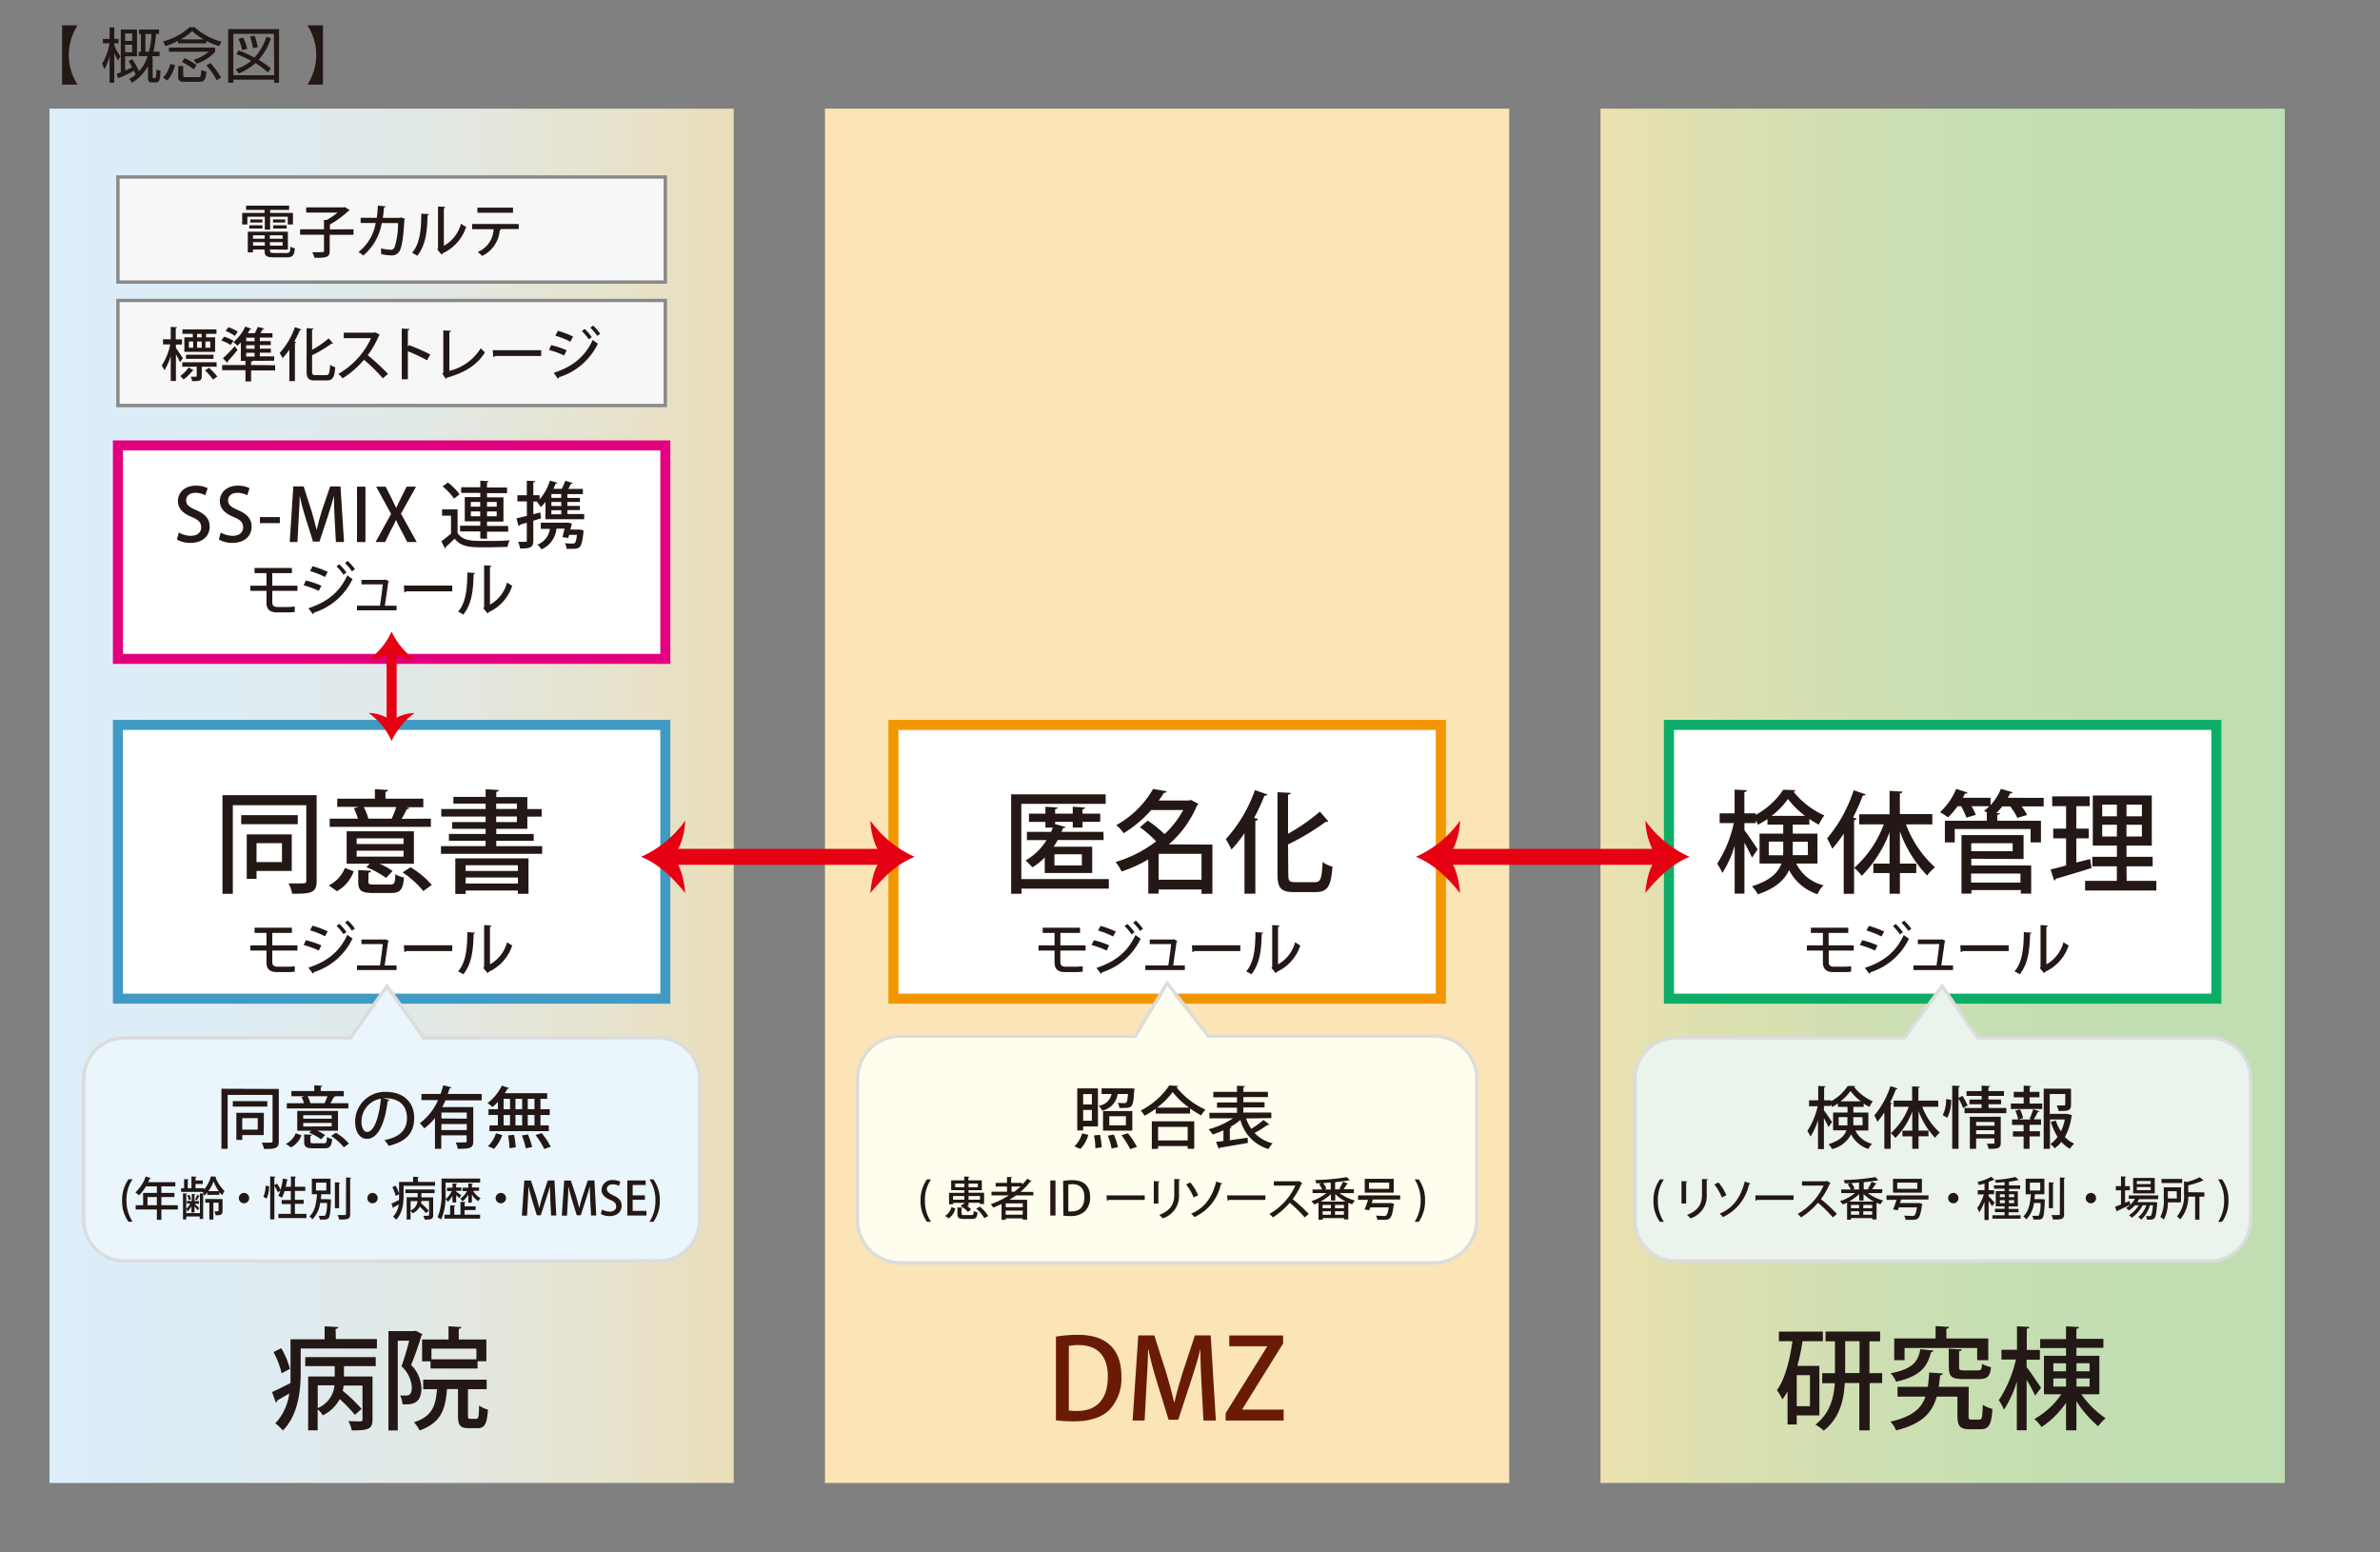 <svg xmlns="http://www.w3.org/2000/svg" xmlns:xlink="http://www.w3.org/1999/xlink" width="460" height="300" viewBox="0 0 460 300"><rect x="0" y="0" width="460" height="300" fill="#808080" stroke="none"/><defs><style>.a{fill:#231815;}.b{fill:#fbe4b5;}.c{fill:url(#a);}.d{fill:url(#b);}.e{fill:#691b07;}.f,.g,.h,.i{fill:#fff;stroke-width:1.94px;}.f{stroke:#f29600;}.f,.g,.h,.i,.j{stroke-linecap:round;}.f,.g,.h,.i,.j,.m,.n,.o,.q{stroke-miterlimit:10;}.g{stroke:#419ac4;}.h{stroke:#0dac67;}.i{stroke:#e3007f;}.j{fill:#f7f7f7;stroke:#898989;}.j,.m,.n{stroke-width:0.65px;}.k{fill:#dbdcdc;}.l{fill:#fffded;fill-rule:evenodd;}.m{fill:#eaf5fc;}.m,.n{stroke:#dbdcdc;}.n{fill:#ebf4ec;}.o,.q{fill:none;stroke:#e50012;}.o{stroke-width:3.08px;}.p{fill:#e50012;}.q{stroke-width:1.95px;}</style><linearGradient id="a" x1="200.08" y1="153.79" x2="13.33" y2="153.79" gradientUnits="userSpaceOnUse"><stop offset="0" stop-color="#f7d07e"/><stop offset="0.04" stop-color="#f5d288"/><stop offset="0.25" stop-color="#ecdcb0"/><stop offset="0.46" stop-color="#e6e3d0"/><stop offset="0.65" stop-color="#e1e9e7"/><stop offset="0.84" stop-color="#deecf4"/><stop offset="1" stop-color="#ddedf9"/></linearGradient><linearGradient id="b" x1="289.71" y1="153.79" x2="445.4" y2="153.79" gradientUnits="userSpaceOnUse"><stop offset="0" stop-color="#fbe2b1"/><stop offset="0.02" stop-color="#f8e2b1"/><stop offset="0.24" stop-color="#dfe0b1"/><stop offset="0.48" stop-color="#cddfb2"/><stop offset="0.72" stop-color="#c2deb2"/><stop offset="1" stop-color="#bfdeb2"/></linearGradient></defs><path class="a" d="M12,16.35V4.89h3a10.51,10.51,0,0,0,0,11.46Z"/><path class="a" d="M22.81,11.68a8.62,8.62,0,0,1-.72-1.47V16h-.91V10.78a8.41,8.41,0,0,1-1,2.6l-.44-1.09a10.34,10.34,0,0,0,1.42-3.92H19.89V7.52h1.29V5.3h.91V7.52h.82v.85h-.82v.31a7.39,7.39,0,0,0,1.2,2.22Zm4-.83V10h.43V6.56h-.37V5.7h3.87v.86h-.59a21.56,21.56,0,0,1-.5,3.43h1.19v.86H29.42a1.54,1.54,0,0,1-.05.17h.13v3.82c0,.12,0,.25.19.25h.22c.14,0,.19-.08.22-.2a11.57,11.57,0,0,0,.1-1.42l.79.19c-.09,1.75-.14,2.28-1,2.28h-.7c-.53,0-.71-.33-.71-.8V12.8a9.2,9.2,0,0,1-3.1,3.2L25,15.26a5.94,5.94,0,0,0,1.2-.82,7.84,7.84,0,0,0-.3-.78,19,19,0,0,1-3.08,1.45l-.26-.84c.33-.11.48-.16.79-.29V5.7h3.13v5.18H24.19v2.74A11.17,11.17,0,0,0,25.53,13a9.81,9.81,0,0,0-.7-1.16l.73-.4a12.16,12.16,0,0,1,1.29,2.33,7.59,7.59,0,0,0,1.68-2.91ZM25.55,6.47H24.19V7.91h1.36Zm0,2.18H24.19V10.1h1.36ZM28.78,10a13.64,13.64,0,0,0,.49-3.43H28.1V10Z"/><path class="a" d="M39.88,8.38H34.41V7.89A11.72,11.72,0,0,1,32,8.9L31.52,8a11.82,11.82,0,0,0,5.1-2.74h1a12.54,12.54,0,0,0,5.19,2.79l-.45.86a13.78,13.78,0,0,1-2.48-1ZM31.52,15a5.77,5.77,0,0,0,1.37-2.63l.94.19a6.34,6.34,0,0,1-1.51,3ZM41.59,9.19V10A8.07,8.07,0,0,1,38,12.3l-.57-.74A8.36,8.36,0,0,0,40.35,10h-7.7V9.19Zm-6.18,3.57V14.5c0,.38.16.41.45.41H38.3c.45,0,.51,0,.6-1.32l1,.22c-.11,1.54-.39,2-1.3,2H35.38c-.55,0-.94-.25-.94-.85V12.76Zm4-5.14A10.89,10.89,0,0,1,37.14,6a8.62,8.62,0,0,1-2.25,1.61ZM37.42,13.4A11,11,0,0,0,35.18,12l.47-.76A11.24,11.24,0,0,1,38,12.59Zm4.46,2.12a14.08,14.08,0,0,0-2-2.88l.8-.44A14.5,14.5,0,0,1,42.73,15Z"/><path class="a" d="M53.93,5.62V16H53V15.4H45.1V16h-1V5.62Zm-1,.92H45.1v8H53Zm-.56.85A12.21,12.21,0,0,1,50,11.56a18.8,18.8,0,0,1,2.32,1.64l-.53.78a20.94,20.94,0,0,0-2.42-1.79,11,11,0,0,1-3.22,2l-.61-.82a8.56,8.56,0,0,0,3-1.62,17.69,17.69,0,0,0-2.84-1.27l.39-.72a17.41,17.41,0,0,1,3.08,1.38,11.24,11.24,0,0,0,2.34-4.06ZM46.82,9.68a10.16,10.16,0,0,0-.74-2.18L47,7.26a10,10,0,0,1,.78,2.18Zm2.07-.37a9.78,9.78,0,0,0-.57-2.24l.9-.18a12.65,12.65,0,0,1,.59,2.23Z"/><path class="a" d="M62.42,4.89V16.35h-3a10.51,10.51,0,0,0,0-11.46Z"/><rect class="b" x="159.45" y="21" width="132.25" height="265.58"/><rect class="c" x="9.56" y="21" width="132.25" height="265.58"/><rect class="d" x="309.34" y="21" width="132.25" height="265.58"/><path class="e" d="M204.09,258.3a25.55,25.55,0,0,1,4.19-.35c7,0,8.46,4.32,8.46,8v0a8.85,8.85,0,0,1-2.36,6.55c-1.49,1.44-3.83,2.17-6.72,2.17a26.44,26.44,0,0,1-3.57-.2Zm2.49,14.27a11,11,0,0,0,1.61.09c3.7,0,5.93-2.15,5.93-6.68,0-4-2.06-6.05-5.61-6.05a9.67,9.67,0,0,0-1.93.17Z"/><path class="e" d="M235,274.51h-2.4l-.37-6.92c-.11-2.23-.23-4.76-.21-6.8H232c-.49,1.93-1.13,4-1.82,6.12l-2.45,7.45h-1.87l-2.25-7.3c-.67-2.15-1.25-4.3-1.65-6.27h-.07c0,2-.17,4.63-.3,6.93l-.36,6.79h-2.32L220,258.06h3.1l2.31,7.24c.61,2,1.1,3.84,1.51,5.64H227c.41-1.76.93-3.63,1.57-5.67l2.38-7.21H234Z"/><path class="e" d="M248,259.61l-7.9,12.71v.08h8v2.11H236.89v-1.42l8-12.84v-.09h-7.3v-2.08H248Z"/><rect class="f" x="172.68" y="140.09" width="105.8" height="52.9"/><rect class="g" x="22.79" y="140.09" width="105.8" height="52.9"/><rect class="h" x="322.57" y="140.09" width="105.8" height="52.9"/><path class="a" d="M61.2,153.67v16.57c0,2.26-1,2.51-4.73,2.47a7,7,0,0,0-.7-2c.75,0,1.52,0,2.08,0,1.22,0,1.35,0,1.35-.52V155.6H45v17.13H43V153.67Zm-3.65,3.86v1.74H46.62v-1.74Zm-1.16,10.78H49.58v1.52H47.69v-8.58h8.7Zm-1.89-5.37H49.58v3.65H54.5Z"/><path class="a" d="M68.36,168.37a7,7,0,0,1-3.24,3.85l-1.57-1.12a6.39,6.39,0,0,0,3.11-3.37ZM83.28,158.2v1.59H63.72V158.2h5.46a13.79,13.79,0,0,0-.78-2l.95-.28H65.18v-1.58h7.28v-1.83l2.53.15c0,.19-.15.3-.49.37v1.31h7.32V156H78.58l.54.16c-.07.15-.24.21-.5.21a15.89,15.89,0,0,1-1,1.87ZM80,160.64v6.27H73.34a12.91,12.91,0,0,1,2.54,1.42c-1.14,1.18-1.19,1.27-1.25,1.33a17.55,17.55,0,0,0-3.82-2.08l.64-.67H67v-6.27Zm-2,2.47V162H68.94v1.11Zm0,2.43V164.4H68.94v1.14Zm-6.8,4.81c0,.51.17.58,1.11.58h3.09c.8,0,1-.24,1-2a4.66,4.66,0,0,0,1.68.64c-.19,2.39-.75,3-2.49,3H72.12c-2.3,0-2.88-.48-2.88-2.17v-2.26l2.47.13c0,.2-.15.33-.49.37ZM75.7,158.2c.3-.65.65-1.51.9-2.24H70.31a10.14,10.14,0,0,1,.88,2.24Zm6.12,14a18.11,18.11,0,0,0-4-3.61l1.52-1A17.19,17.19,0,0,1,83.45,171Z"/><path class="a" d="M95.92,163.52h8.87V165H85.23v-1.48h8.63v-1.05H86.77v-1.31h7.09v-1H87.4v-1.29h6.46v-1.07H85.29v-1.46h8.57v-1.05H87.63V154h6.23v-1.48l2.55.15c0,.19-.15.3-.49.36v1h6v2.32h2.77v1.46h-2.77v2.36h-6v1h7.23v1.31H95.92ZM88,172.75v-6.87h14.15v6.85h-2.06v-.64H90v.66Zm12.09-5.54H90v1.1h10.11ZM90,170.74h10.11v-1.16H90Zm5.9-15.46v1.05h4v-1.05Zm0,2.51v1.07h4v-1.07Z"/><path class="a" d="M52.63,183.69v2.23c0,.53.23.89,1,.89h2a8.19,8.19,0,0,0,1.34-.1c0,.3,0,.83,0,1.06a9.7,9.7,0,0,1-1.35.08H53.5c-1.5,0-2-.74-2-1.9v-2.26H48.39v-1H51.5v-2.41H49.2v-1h7.22v1H52.63v2.41h4.86v1Z"/><path class="a" d="M59.11,181.69a16.89,16.89,0,0,1,3,1l-.49,1a18,18,0,0,0-2.93-1.07ZM59.6,187c3.51-1.14,6-3,7.54-6.36a10.44,10.44,0,0,0,1,.72,12.38,12.38,0,0,1-7.49,6.51.27.27,0,0,1-.16.29Zm.81-8.12a20,20,0,0,1,2.93,1.1l-.52.95a16.69,16.69,0,0,0-2.9-1.15Zm5.16-.36a8.88,8.88,0,0,1,1.39,1.6l-.57.41a10.07,10.07,0,0,0-1.34-1.6Zm1.64-.65a9.48,9.48,0,0,1,1.39,1.58l-.57.41a9.93,9.93,0,0,0-1.34-1.58Z"/><path class="a" d="M76.65,186.56v.9H69v-.9h4.44c.17-1.07.43-3,.54-4.12H69.86v-.88h4.45l.15-.06.75.35A.29.29,0,0,1,75,182c-.14,1.12-.48,3.45-.66,4.58Z"/><path class="a" d="M78.06,182.67h9.35v1.12H78.5a.45.45,0,0,1-.35.2Z"/><path class="a" d="M91.81,180.24c0,.12-.12.2-.27.22-.07,3.11-.35,5.78-2,7.83a7,7,0,0,0-1-.58c1.57-1.79,1.77-4.64,1.79-7.58Zm2.89,6.12a6.87,6.87,0,0,0,3.3-4.28,9.27,9.27,0,0,0,1,.62,8.47,8.47,0,0,1-4.53,5.1.67.67,0,0,1-.22.25l-.84-1,.16-.2v-8.08l1.41.08a.31.31,0,0,1-.28.24Z"/><rect class="i" x="22.79" y="86.07" width="105.8" height="41.26"/><path class="a" d="M39.68,95.71a4,4,0,0,0-1.9-.47c-1.27,0-1.8.74-1.8,1.43,0,.9.6,1.35,2,1.94,1.72.76,2.54,1.69,2.54,3.16,0,1.79-1.33,3.14-3.73,3.14a5.21,5.21,0,0,1-2.59-.65l.36-1.35a4.69,4.69,0,0,0,2.32.63c1.28,0,2-.66,2-1.63s-.54-1.47-1.82-2c-1.59-.64-2.67-1.61-2.67-3.06,0-1.7,1.36-3,3.48-3a5,5,0,0,1,2.26.49Z"/><path class="a" d="M47.79,95.71a4,4,0,0,0-1.9-.47c-1.28,0-1.81.74-1.81,1.43,0,.9.6,1.35,2,1.94,1.72.76,2.55,1.69,2.55,3.16,0,1.79-1.33,3.14-3.74,3.14a5.21,5.21,0,0,1-2.59-.65l.37-1.35a4.66,4.66,0,0,0,2.32.63c1.27,0,2-.66,2-1.63s-.55-1.47-1.82-2c-1.6-.64-2.68-1.61-2.68-3.06,0-1.7,1.36-3,3.49-3a4.94,4.94,0,0,1,2.25.49Z"/><path class="a" d="M50.24,99.93h3.85v1.16H50.24Z"/><path class="a" d="M66.49,104.75H64.92l-.24-4.5c-.07-1.46-.15-3.11-.14-4.44h0c-.32,1.26-.74,2.63-1.19,4l-1.6,4.85H60.5L59,99.9c-.44-1.4-.81-2.8-1.08-4.09h0c0,1.33-.11,3-.2,4.52l-.23,4.42H56L56.69,94h2l1.51,4.72c.39,1.31.71,2.5,1,3.68h0c.26-1.15.6-2.37,1-3.69L63.81,94h2Z"/><path class="a" d="M69,94.05h1.63v10.7H69Z"/><path class="a" d="M80.54,104.75H78.71l-1.18-2.28c-.45-.81-.74-1.38-1-2h0c-.26.65-.54,1.22-1,2l-1.1,2.28H72.59l3-5.44L72.7,94.05h1.84l1.19,2.35c.32.64.57,1.17.85,1.78h0c.28-.66.52-1.15.84-1.79l1.17-2.34h1.82L77.5,99.27Z"/><path class="a" d="M88.44,98.43V103c1,1.54,2.81,1.54,5.28,1.54,1.61,0,3.54,0,4.78-.14a5.82,5.82,0,0,0-.42,1.3c-1,0-2.65.07-4.09.07-3,0-4.81,0-6.11-1.67-.61.59-1.22,1.17-1.74,1.61A.27.27,0,0,1,86,106l-.69-1.41c.56-.4,1.26-.94,1.86-1.47V99.66H85.44V98.43Zm-1.88-5.18a10.4,10.4,0,0,1,2.27,2.28l-1.08.83A10.84,10.84,0,0,0,85.55,94Zm6.27,10.82V102.7H88.92v-1.11h3.91v-.84h-3V96.06h3v-.81h-3.7V94.16h3.7V92.89l1.61.09c0,.12-.1.2-.31.23v1H98v1.09H94.13v.81h3.18v4.69H94.13v.84h4.09v1.11H94.13v1.37ZM91,97v.91h1.81V97Zm0,2.76h1.81v-.93H91ZM96,97H94.13v.91H96Zm0,2.76v-.93H94.13v.93Z"/><path class="a" d="M109.67,99.34h3.24v1h-7.48V97a8,8,0,0,1-.91,1,8.59,8.59,0,0,0-.73-1l.1-.08h-.81v2.46l1.34-.36.15,1.15-1.49.46v3.83c0,1.3-.54,1.56-2.56,1.53a5.59,5.59,0,0,0-.38-1.28c.32,0,.63,0,.88,0h.54c.2,0,.26-.07.26-.27V101l-1.37.42a.3.3,0,0,1-.23.24l-.39-1.49,2-.48v-2.8H100V95.71h1.82V92.9l1.58.07c0,.13-.1.21-.32.24v2.5h1.21v.8a10,10,0,0,0,2-3.64l1.42.42c0,.11-.16.17-.33.17-.12.34-.25.67-.4,1h1.59a12,12,0,0,0,.69-1.55l1.43.43c-.05.1-.16.14-.34.14a10.66,10.66,0,0,1-.52,1h2.83v1h-3v.74h2.43V97h-2.43v.77h2.43v.81h-2.43Zm2.15,3,.27,0,.68.14c0,.1,0,.23,0,.34-.33,3.15-.66,3.24-2.33,3.24h-.92a2.59,2.59,0,0,0-.35-1.09,13.25,13.25,0,0,0,1.46.07.67.67,0,0,0,.46-.11c.18-.16.31-.61.43-1.57H110l-.17.6-1.13-.15c.14-.51.29-1.12.42-1.65h-1.57a4.87,4.87,0,0,1-2.88,4,4.34,4.34,0,0,0-.81-.91,3.78,3.78,0,0,0,2.42-3.05h-1.76V101h5.08l.26,0,.66.17c0,.11-.24,1-.28,1.16Zm-3.34-6.13v-.74h-1.91v.74Zm0,1.58V97h-1.91v.77Zm-1.91.81v.79h1.91v-.79Z"/><path class="a" d="M52.63,114.18v2.24c0,.52.23.88,1,.88h2a8.19,8.19,0,0,0,1.34-.1c0,.3,0,.83,0,1.06a9.7,9.7,0,0,1-1.35.08H53.5c-1.5,0-2-.74-2-1.9v-2.26H48.39v-1H51.5v-2.42H49.2v-1h7.22v1H52.63v2.42h4.86v1Z"/><path class="a" d="M59.11,112.18a16.89,16.89,0,0,1,3,1l-.49,1a18,18,0,0,0-2.93-1.07Zm.49,5.36c3.51-1.15,6-3,7.54-6.37a7.75,7.75,0,0,0,1,.72,12.38,12.38,0,0,1-7.49,6.51.27.27,0,0,1-.16.29Zm.81-8.12a19,19,0,0,1,2.93,1.09l-.52,1a15.94,15.94,0,0,0-2.9-1.16Zm5.16-.37a8.88,8.88,0,0,1,1.39,1.6l-.57.41a10.07,10.07,0,0,0-1.34-1.6Zm1.64-.65A9.48,9.48,0,0,1,68.6,110l-.57.41a9.93,9.93,0,0,0-1.34-1.58Z"/><path class="a" d="M76.65,117.05v.9H69v-.9h4.44c.17-1.07.43-3,.54-4.12H69.86v-.88h4.45l.15-.06.75.35a.26.26,0,0,1-.17.13c-.14,1.12-.48,3.45-.66,4.58Z"/><path class="a" d="M78.06,113.16h9.35v1.12H78.5a.45.45,0,0,1-.35.2Z"/><path class="a" d="M91.81,110.73c0,.12-.12.2-.27.22-.07,3.11-.35,5.78-2,7.83a7,7,0,0,0-1-.58c1.57-1.78,1.77-4.64,1.79-7.57Zm2.89,6.12a6.87,6.87,0,0,0,3.3-4.28,9.27,9.27,0,0,0,1,.62,8.44,8.44,0,0,1-4.53,5.1.67.67,0,0,1-.22.25l-.84-1,.16-.21v-8.08l1.41.08a.31.31,0,0,1-.28.24Z"/><rect class="j" x="22.79" y="58.07" width="105.8" height="20.3"/><path class="a" d="M34,67.23c.32.43,1.17,1.72,1.36,2l-.57.77c-.16-.37-.48-1-.79-1.53v5.15H33V68.8a11,11,0,0,1-1.23,2.76,4.82,4.82,0,0,0-.51-.92,11.78,11.78,0,0,0,1.65-4.08h-1.4v-1H33V63.17l1.23.06c0,.09-.08.15-.26.18v2.17h1.21v1H34Zm3.43,4.33c0,.06-.1.09-.21.07a8.05,8.05,0,0,1-1.74,1.7,3.69,3.69,0,0,0-.66-.65A6.48,6.48,0,0,0,36.46,71Zm4.45-.7H39v1.8c0,.93-.39,1-1.85,1a3,3,0,0,0-.3-.86h.63c.48,0,.54,0,.54-.16V70.86h-2.8V70h6.63Zm-4.61-5.67v-.68h-2v-.86h6.57v.86h-2v.68h1.74V68H35.63V65.19Zm4,4.15H35.94v-.8h5.32ZM36.51,66v1.2h.83V66Zm2.46-.8v-.68h-.88v.68Zm0,.8h-.88v1.2H39Zm2.18,7.34a11,11,0,0,0-1.52-1.76l.75-.51A12,12,0,0,1,42,72.77Zm-.51-6.14V66h-.93v1.2Z"/><path class="a" d="M43.32,65.06a10.35,10.35,0,0,1,1.82.79l-.55.82a10.19,10.19,0,0,0-1.81-.88Zm9.86,5.53v1H48.53v2.12H47.44V71.54h-4.5v-1h4.5v-.86l1.36.09c0,.09-.08.16-.27.18v.59ZM43.09,69.23a25.38,25.38,0,0,0,2.26-2.32l.57.71c-.63.8-1.36,1.63-1.9,2.2a.5.5,0,0,1,0,.12.28.28,0,0,1-.08.19Zm1.07-6a8.39,8.39,0,0,1,1.8.86l-.57.82a8.17,8.17,0,0,0-1.78-.95Zm2.39,6.51V66.17c-.23.23-.45.46-.67.65a6.55,6.55,0,0,0-.77-.71,8.41,8.41,0,0,0,2.29-3l1.2.43a.29.29,0,0,1-.28.1c-.13.24-.27.5-.42.75h1.33a9.39,9.39,0,0,0,.58-1.21l1.26.29c0,.09-.12.12-.27.13a8,8,0,0,1-.48.79h2.35v.84H50.22v.69h2.11v.77H50.22v.69h2.13v.77H50.22v.72H53v.84Zm2.65-3.79v-.69H47.58v.69Zm0,1.46v-.69H47.58v.69Zm0,1.49v-.72H47.58v.72Z"/><path class="a" d="M55.93,73.66V67.57a12.39,12.39,0,0,1-1.31,1.64,10.83,10.83,0,0,0-.57-1A14.32,14.32,0,0,0,57,63.22l1.27.44a.3.3,0,0,1-.3.12A21.93,21.93,0,0,1,56.88,66l.38.11c0,.09-.09.15-.26.18v7.35Zm4.39-1.94c0,.66.11.78.71.78h2c.59,0,.68-.4.77-2a3.24,3.24,0,0,0,1,.46c-.15,1.89-.44,2.56-1.69,2.56H60.92c-1.28,0-1.66-.38-1.66-1.78V63.42l1.33.07c0,.1-.09.17-.27.19v3.93a18.9,18.9,0,0,0,3.21-2.23l.86,1a.36.36,0,0,1-.27,0,24.59,24.59,0,0,1-3.8,2.27Z"/><path class="a" d="M73.42,64.71a.31.31,0,0,1-.19.16,17.5,17.5,0,0,1-2.16,3.77A43.09,43.09,0,0,1,75,72.26l-1,.85a34.29,34.29,0,0,0-3.65-3.59,17.65,17.65,0,0,1-4.13,3.59,6.57,6.57,0,0,0-.82-.86,15.27,15.27,0,0,0,6.31-6.9H66.44V64.29h5.88l.21-.07Z"/><path class="a" d="M82.54,69.63a34.27,34.27,0,0,0-3.71-1.76v5.42H77.65v-9.8l1.5.09c0,.12-.11.21-.32.26V67l.22-.31a39.5,39.5,0,0,1,4.11,1.81Z"/><path class="a" d="M86.85,71.67a9.78,9.78,0,0,0,6.07-4.38,6,6,0,0,0,.81.79c-1.48,2.46-4,4-7.37,4.9a.33.33,0,0,1-.2.24l-.64-1,.16-.23V63.85l1.5.08c0,.12-.11.22-.33.26Z"/><path class="a" d="M95.24,67.67h9.36v1.12H95.69a.47.47,0,0,1-.36.2Z"/><path class="a" d="M106.53,66.69a17.76,17.76,0,0,1,3,1l-.49,1a18,18,0,0,0-2.93-1.07Zm.49,5.36c3.51-1.14,6-3,7.54-6.36a8.78,8.78,0,0,0,1,.71A12.38,12.38,0,0,1,108,72.91a.26.26,0,0,1-.16.29Zm.81-8.12a19,19,0,0,1,2.93,1.1l-.52,1a16.7,16.7,0,0,0-2.9-1.16Zm5.16-.37a8.83,8.83,0,0,1,1.39,1.6l-.57.42A10.13,10.13,0,0,0,112.47,64Zm1.64-.65A9.9,9.9,0,0,1,116,64.49l-.57.41a10.39,10.39,0,0,0-1.34-1.58Z"/><rect class="j" x="22.79" y="34.21" width="105.8" height="20.3"/><path class="a" d="M51.18,44.38v-2.5H47.81v1.5h-1V41.14h4.32v-.58H47.57v-.81h8.31v.81H52.21v.58h4.41v2.24h-1v-1.5H52.21v2.5Zm1,3.83c0,.59,0,.68.84.68h2.37c.58,0,.7-.19.76-1.25A2.45,2.45,0,0,0,57,48c-.14,1.37-.44,1.73-1.59,1.73H52.92c-1.67,0-1.79-.42-1.79-1.51H48.89v.55h-1v-4h7.75v3.48Zm-4-4.05v-.62h2.55v.62Zm.22-1.76h2.32V43H48.35Zm2.78,3.07H48.89v.67h2.24Zm-2.24,2h2.24V46.8H48.89Zm5.69-1.33v-.67H52.15v.67Zm-2.43,1.33h2.43V46.8H52.15Zm.59-5.07h2.34V43H52.74Zm0,1.76v-.62h2.62v.62Z"/><path class="a" d="M68.33,44.31v1.07H63.72v3.11c0,1.1-.37,1.36-2.93,1.33a4.45,4.45,0,0,0-.46-1.09c.52,0,1,0,1.41,0,.84,0,.88,0,.88-.27v-3.1H58V44.31h4.62V42.5l.54,0a14,14,0,0,0,2.09-1.42H59.18v-1h7.24l.19-.07,1,.6a.47.47,0,0,1-.26.14,17.93,17.93,0,0,1-3.59,2.64v.94Z"/><path class="a" d="M78.27,42.25a.31.31,0,0,1-.11.16c-.17,3.33-.49,5.35-.92,6.09a1.71,1.71,0,0,1-1.56.86,11.92,11.92,0,0,1-2-.24A7.09,7.09,0,0,0,73.61,48a11.56,11.56,0,0,0,1.86.27.76.76,0,0,0,.8-.5,15.62,15.62,0,0,0,.67-4.67H73.79a10.49,10.49,0,0,1-3.59,6.29,6,6,0,0,0-.91-.69,9,9,0,0,0,3.32-5.61H69.7v-1h3.12c.12-.78.16-1.44.22-2.35l1.49.13c0,.13-.12.19-.31.23-.07.76-.12,1.32-.23,2h3.25l.21-.08Z"/><path class="a" d="M82.9,41.38c0,.12-.11.2-.26.22-.07,3.12-.35,5.78-2,7.83a8,8,0,0,0-1-.58c1.57-1.78,1.77-4.64,1.79-7.57Zm2.89,6.12a6.89,6.89,0,0,0,3.31-4.27,7.21,7.21,0,0,0,1,.61,8.47,8.47,0,0,1-4.53,5.1.92.92,0,0,1-.22.26l-.84-1,.15-.2V39.9l1.41.08a.32.32,0,0,1-.28.25Z"/><path class="a" d="M100.27,44.26H96.62l.21.05a.23.23,0,0,1-.24.15,6,6,0,0,1-3.41,5,8,8,0,0,0-.85-.76,5,5,0,0,0,3.08-4.41H91.25v-1h9Zm-1.12-3.14H92.27v-1h6.88Z"/><path class="a" d="M214.31,169.88v1.84H197.43v1h-2V153.5h18.27v1.84h-16.3v14.54Zm-1-7.54h-8.89a9.48,9.48,0,0,1-.79,1.29h7.47v5.07h-9.17v-3a11.72,11.72,0,0,1-2.4,1.91,14.87,14.87,0,0,0-1.31-1.33,11.62,11.62,0,0,0,4.06-3.93h-3.8v-1.59h4.68c.1-.28.23-.56.34-.83h-1.44v-1.1h-3.18v-1.59h3.18V155.9l2.34.15c0,.17-.15.28-.47.34v.84h3.41V155.9l2.36.15c0,.17-.15.3-.47.34v.84h3.42v1.59h-3.42v1.1h-1.89v-1.1h-3.41v.43l2,.56c0,.15-.22.23-.49.23-.09.24-.18.48-.28.71h8.11Zm-9.51,2.75v2.15h5.3v-2.15Z"/><path class="a" d="M234.33,163.22v9.51h-2.1v-.84h-8.29v.8h-2v-6.61a27.49,27.49,0,0,1-5.17,2.34,7.38,7.38,0,0,0-1.16-1.83,24.3,24.3,0,0,0,7.84-4,21.52,21.52,0,0,0-3.14-2.73l1.53-1.28a24.8,24.8,0,0,1,3.24,2.61,18.09,18.09,0,0,0,3.61-4.65H222.5a23,23,0,0,1-5.34,4.48,7,7,0,0,0-1.42-1.56,18.57,18.57,0,0,0,7.13-7l2.62.45c-.07.21-.24.32-.54.32-.3.47-.62,1-1,1.46h5.91l.32-.11,1.48.78a.73.73,0,0,1-.3.28,20.28,20.28,0,0,1-5.45,7.53ZM223.94,170h8.29v-5h-8.29Z"/><path class="a" d="M240.53,172.71V161a23.73,23.73,0,0,1-2.51,3.16,20.86,20.86,0,0,0-1.1-2,27.68,27.68,0,0,0,5.63-9.47l2.42.84a.55.55,0,0,1-.58.23,38.38,38.38,0,0,1-2,4.3l.73.21c0,.18-.17.28-.49.35v14.08ZM249,169c0,1.26.21,1.48,1.35,1.48h3.8c1.14,0,1.31-.75,1.48-3.89a5.81,5.81,0,0,0,1.91.88c-.28,3.63-.84,4.92-3.24,4.92H250.1c-2.46,0-3.19-.73-3.19-3.42V153.09l2.55.13c0,.19-.17.32-.51.36v7.54a37.78,37.78,0,0,0,6.16-4.28l1.63,1.89a.7.7,0,0,1-.52.09,46,46,0,0,1-7.27,4.36Z"/><path class="a" d="M204.94,183.69v2.23c0,.53.24.89,1,.89h2a8,8,0,0,0,1.33-.1c0,.3,0,.83,0,1.06a9.85,9.85,0,0,1-1.36.08h-2.09c-1.5,0-2-.74-2-1.9v-2.26h-3.1v-1h3.1v-2.41h-2.29v-1h7.22v1h-3.8v2.41h4.87v1Z"/><path class="a" d="M211.43,181.69a16.77,16.77,0,0,1,2.94,1l-.48,1a18.39,18.39,0,0,0-2.93-1.07Zm.49,5.35c3.51-1.14,6-3,7.54-6.36a10.44,10.44,0,0,0,1,.72,12.38,12.38,0,0,1-7.49,6.51.28.28,0,0,1-.16.29Zm.81-8.12a20.49,20.49,0,0,1,2.93,1.1l-.53.95a16.08,16.08,0,0,0-2.9-1.15Zm5.16-.36a8.88,8.88,0,0,1,1.39,1.6l-.57.41a9.63,9.63,0,0,0-1.35-1.6Zm1.64-.65a9.42,9.42,0,0,1,1.38,1.58l-.57.41a9.37,9.37,0,0,0-1.33-1.58Z"/><path class="a" d="M229,186.56v.9h-7.63v-.9h4.44c.17-1.07.43-3,.54-4.12h-4.13v-.88h4.44l.16-.06.75.35a.29.29,0,0,1-.17.13c-.14,1.12-.48,3.45-.66,4.58Z"/><path class="a" d="M230.37,182.67h9.36v1.12h-8.91a.47.47,0,0,1-.36.2Z"/><path class="a" d="M244.12,180.24c0,.12-.11.2-.26.22-.07,3.11-.35,5.78-2,7.83a6.91,6.91,0,0,0-1-.58c1.57-1.79,1.77-4.64,1.79-7.58Zm2.89,6.12a6.89,6.89,0,0,0,3.31-4.28,9.14,9.14,0,0,0,1,.62,8.45,8.45,0,0,1-4.52,5.1.76.76,0,0,1-.22.25l-.84-1,.15-.2v-8.08l1.41.08a.3.3,0,0,1-.28.24Z"/><path class="a" d="M351.27,166.87h-4.1a7.84,7.84,0,0,0,5.3,4.21,4.73,4.73,0,0,0-1.18,1.72,9.4,9.4,0,0,1-5.5-4.66c-.83,1.84-2.57,3.54-6.05,4.68a6.94,6.94,0,0,0-1.12-1.55c3.63-1.14,5.09-2.7,5.69-4.4h-4.23V161.1h4.58v-1.74h-3.05v-1.08a17.39,17.39,0,0,1-1.83,1.1c-.11-.24-.26-.54-.43-.84v.52h-2.19v1.37c.6.77,2.21,3.16,2.56,3.71l-1.1,1.59c-.28-.68-.9-1.84-1.46-2.87v9.83h-1.89v-9.25a20.43,20.43,0,0,1-2.38,5.26,10.36,10.36,0,0,0-1-1.79,24,24,0,0,0,3.22-7.85h-2.74v-1.89h2.89v-4.58l2.39.13c0,.17-.17.3-.5.35v4.1h2.19v.3a14.78,14.78,0,0,0,5.31-4.85c.15,0,.32,0,2.38.08a.47.47,0,0,1-.37.3,15.79,15.79,0,0,0,5.95,4.58,8.67,8.67,0,0,0-1.07,1.78,13.65,13.65,0,0,1-1.83-1.1v1.1H346.5v1.74h4.77Zm-9.41-1.59h2.75a6.18,6.18,0,0,0,.05-1v-1.64h-2.8Zm7-7.62a16.61,16.61,0,0,1-3.28-3.26,15.51,15.51,0,0,1-3.16,3.26Zm.54,5H346.5v1.68c0,.3,0,.62,0,.92h2.94Z"/><path class="a" d="M360.6,153.5c-.09.17-.26.23-.56.23a39.28,39.28,0,0,1-1.89,4.25l.67.2c0,.17-.17.28-.47.32v14.23h-2V161.1a28.19,28.19,0,0,1-2.21,2.92,22.14,22.14,0,0,0-1-2,27.56,27.56,0,0,0,5.13-9.3Zm12.88,5.81h-5.09A20.8,20.8,0,0,0,374,167.6a8.25,8.25,0,0,0-1.53,1.59,24.14,24.14,0,0,1-5.26-8.5v6.2h3.16v1.83h-3.16v4h-2v-4h-3.14v-1.83h3.14v-6.07a23.91,23.91,0,0,1-5.37,8.43,9.29,9.29,0,0,0-1.46-1.54,21,21,0,0,0,5.71-8.4h-4.75v-1.95h5.87v-4.53l2.49.15c0,.17-.18.3-.5.34v4h6.27Z"/><path class="a" d="M395,154.18v1.66h-4.27a9.07,9.07,0,0,1,1.07,1.65l-1.89.56a10.88,10.88,0,0,0-1.39-2.21H387a13.67,13.67,0,0,1-1.18,1.31l.7,0c0,.17-.15.3-.49.34v1.12h8.44v4.18h-2v-2.59H377.81v2.59H375.9v-4.18H384V157h.08l-.6-.3a9.34,9.34,0,0,0,1-.9h-3.43a9.5,9.5,0,0,1,.83,1.67l-1.82.54a13.54,13.54,0,0,0-1-2.21h-.71a14.39,14.39,0,0,1-1.85,2.16,10.87,10.87,0,0,0-1.54-1,12.86,12.86,0,0,0,3.13-4.51l2.19.71a.46.46,0,0,1-.49.2c-.13.28-.26.53-.41.81h5.35v1.42a10.58,10.58,0,0,0,2-3.14l2.26.65c-.07.17-.24.24-.5.24-.12.27-.27.55-.43.83Zm-14,11.77v1.29h11.58v5.45h-2V172h-9.54v.69h-1.93V161.38h12V166Zm8-3h-8v1.55h8Zm1.51,5.86h-9.54v1.74h9.54Z"/><path class="a" d="M401.31,166.68,404,166c0,.08,0,.17.25,1.74-2.53.79-5.21,1.61-6.93,2.08a.44.44,0,0,1-.3.36l-.69-2.16c.84-.2,1.87-.46,3-.76V162h-2.49v-1.87h2.49v-4.34h-2.69v-1.89h7.26v1.89h-2.6v4.34h2.41V162h-2.41Zm9.73,3.54h5.73v1.87H403v-1.87h6.14v-2.81H404.4v-1.83h4.75v-2.17h-4.66v-9.68h11.4v9.68H411v2.17h5.06v1.83H411Zm-4.73-14.73v2.26h2.84v-2.26Zm0,6.16h2.84v-2.27h-2.84Zm7.67-3.9v-2.26H411v2.26Zm0,3.9v-2.27H411v2.27Z"/><path class="a" d="M353.45,183.69v2.23c0,.53.24.89,1,.89h2a8,8,0,0,0,1.33-.1c0,.3,0,.83,0,1.06a9.61,9.61,0,0,1-1.35.08h-2.1c-1.5,0-2-.74-2-1.9v-2.26h-3.1v-1h3.1v-2.41H350v-1h7.23v1h-3.8v2.41h4.86v1Z"/><path class="a" d="M359.93,181.69a16.89,16.89,0,0,1,2.95,1l-.48,1a18.17,18.17,0,0,0-2.94-1.07Zm.5,5.35c3.5-1.14,6-3,7.53-6.36a10.56,10.56,0,0,0,1,.72,12.4,12.4,0,0,1-7.5,6.51.26.26,0,0,1-.15.29Zm.8-8.12a20.64,20.64,0,0,1,2.94,1.1l-.53.95a16.38,16.38,0,0,0-2.9-1.15Zm5.17-.36a8.82,8.82,0,0,1,1.38,1.6l-.57.41a10.07,10.07,0,0,0-1.34-1.6Zm1.63-.65a9.48,9.48,0,0,1,1.39,1.58l-.57.41a9.44,9.44,0,0,0-1.34-1.58Z"/><path class="a" d="M377.47,186.56v.9h-7.64v-.9h4.45c.17-1.07.42-3,.54-4.12h-4.14v-.88h4.45l.16-.06.75.35a.33.33,0,0,1-.17.13c-.15,1.12-.48,3.45-.66,4.58Z"/><path class="a" d="M378.88,182.67h9.35v1.12h-8.9a.49.49,0,0,1-.36.2Z"/><path class="a" d="M392.63,180.24c0,.12-.11.2-.27.22-.07,3.11-.35,5.78-2,7.83a7,7,0,0,0-1-.58c1.57-1.79,1.77-4.64,1.8-7.58Zm2.89,6.12a6.87,6.87,0,0,0,3.3-4.28,9.27,9.27,0,0,0,1,.62,8.47,8.47,0,0,1-4.53,5.1.67.67,0,0,1-.22.25l-.84-1,.16-.2v-8.08l1.41.08a.3.3,0,0,1-.28.24Z"/><path class="k" d="M225.62,190.52l7.74,10h43.8a7.94,7.94,0,0,1,7.93,7.94v27.26a7.93,7.93,0,0,1-7.93,7.94H174a7.93,7.93,0,0,1-7.93-7.94V208.5a7.94,7.94,0,0,1,7.93-7.94h45.61l6-10m-.07-1.15-.49.82-5.82,9.73H174a8.59,8.59,0,0,0-8.58,8.58v27.26a8.58,8.58,0,0,0,8.58,8.58H277.16a8.58,8.58,0,0,0,8.58-8.58V208.5a8.59,8.59,0,0,0-8.58-8.58H233.68l-7.55-9.79-.58-.76Z"/><path class="l" d="M166.07,235.76A7.93,7.93,0,0,0,174,243.7H277.16a7.93,7.93,0,0,0,7.93-7.94V208.5a7.94,7.94,0,0,0-7.93-7.94h-43.8l-7.74-10-6,10H174a7.94,7.94,0,0,0-7.93,7.94Z"/><path class="m" d="M16.18,235.76a7.93,7.93,0,0,0,7.93,7.94H127.27a7.94,7.94,0,0,0,7.94-7.94V208.5a8,8,0,0,0-7.94-7.94H81.87l-7.07-10-7.07,10H24.11a7.94,7.94,0,0,0-7.93,7.94Z"/><path class="n" d="M316,235.76a7.93,7.93,0,0,0,7.94,7.94H427.05a7.93,7.93,0,0,0,7.93-7.94V208.5a7.94,7.94,0,0,0-7.93-7.94H382.21l-6.84-10-7.29,10H323.89A7.94,7.94,0,0,0,316,208.5Z"/><path class="a" d="M53.89,210.44v10.09c0,1.37-.62,1.52-2.87,1.5a4.45,4.45,0,0,0-.43-1.22c.45,0,.93,0,1.26,0,.75,0,.83,0,.83-.31v-8.91H44V222h-1.2v-11.6Zm-2.22,2.35v1.06H45v-1.06Zm-.7,6.56H46.83v.93H45.68v-5.23H51Zm-1.15-3.27h-3v2.22h3Z"/><path class="a" d="M58.26,219.39a4.26,4.26,0,0,1-2,2.34l-1-.68a3.93,3.93,0,0,0,1.9-2.05Zm9.07-6.19v1H55.44v-1h3.31a6.4,6.4,0,0,0-.47-1.19l.58-.17H56.32v-1h4.43v-1.11l1.54.09c0,.12-.09.19-.3.23v.79h4.46v1h-2l.33.09c0,.09-.14.13-.3.13-.16.34-.38.76-.61,1.14Zm-2,1.49v3.81H61.29a7.9,7.9,0,0,1,1.54.86c-.69.72-.72.77-.76.81a10.41,10.41,0,0,0-2.32-1.26l.39-.41H57.45v-3.81Zm-1.22,1.5v-.68H58.61v.68Zm0,1.48V217H58.61v.7ZM60,220.59c0,.31.11.35.68.35h1.88c.49,0,.58-.14.63-1.22a3.13,3.13,0,0,0,1,.39c-.12,1.45-.46,1.8-1.52,1.8H60.54c-1.39,0-1.75-.29-1.75-1.32v-1.37l1.5.08c0,.12-.09.19-.3.22Zm2.73-7.39a12.86,12.86,0,0,0,.55-1.36H59.45A6.33,6.33,0,0,1,60,213.2Zm3.73,8.51A11,11,0,0,0,64,219.52l.93-.63A10.85,10.85,0,0,1,67.44,221Z"/><path class="a" d="M75.28,212.54a.35.35,0,0,1-.35.21c-.51,4.29-1.85,7.33-4,7.33-1.27,0-2.29-1.16-2.29-3.3A5.76,5.76,0,0,1,74.53,211c3.75,0,5.52,2.29,5.52,5,0,3.1-1.69,4.64-4.92,5.43a8.22,8.22,0,0,0-.82-1.11c3-.58,4.35-2,4.35-4.28s-1.41-3.8-4.14-3.8l-.53,0Zm-1.67-.22a4.47,4.47,0,0,0-3.74,4.42c0,1.24.46,2,1.06,2C72.34,218.79,73.33,215.64,73.61,212.32Z"/><path class="a" d="M93.1,212.64h-7a11.93,11.93,0,0,1-.63,1.3h6v6.6c0,1.38-.64,1.46-3,1.46a4.39,4.39,0,0,0-.39-1.23l1.11,0c1,0,1,0,1-.27v-1.1h-4.9V222H84.07v-5.95a10.65,10.65,0,0,1-2.06,2c-.2-.27-.62-.73-.86-1a11.05,11.05,0,0,0,3.51-4.46h-3.2v-1.19h3.69c.21-.56.38-1.13.53-1.67l1.55.39c0,.12-.14.18-.32.17-.11.36-.24.73-.37,1.11H93.1Zm-2.88,3.54V215h-4.9v1.15Zm-4.9,2.2h4.9v-1.16h-4.9Z"/><path class="a" d="M96.23,214.35v-1.41a9.62,9.62,0,0,1-1.06,1,5.94,5.94,0,0,0-.94-.77A9.42,9.42,0,0,0,97,209.79l1.4.48a.28.28,0,0,1-.32.12c-.15.29-.32.57-.5.86h8.18v1.1h-1.3v2h1.8v1.12h-1.8v2h1.61v1.12H94.61v-1.12h1.62v-2H94.42v-1.12Zm.84,5A7,7,0,0,1,95.48,222l-1.18-.5A5.87,5.87,0,0,0,95.87,219Zm.27-7v2h1.24v-2Zm0,3.12v2h1.24v-2Zm1.13,6.43a15.62,15.62,0,0,0-.26-2.48l1.14-.12a14.54,14.54,0,0,1,.33,2.41Zm2.45-9.55H99.63v2h1.29Zm0,3.12H99.63v2h1.29Zm.69,6.44a12.77,12.77,0,0,0-.74-2.48l1.16-.2a13,13,0,0,1,.81,2.43Zm1.69-7.56v-2H102v2Zm0,3.12v-2H102v2Zm1.89,4.57a16.14,16.14,0,0,0-1.67-2.69l1.18-.38a16.18,16.18,0,0,1,1.75,2.63Z"/><path class="a" d="M24.84,236.11A6.74,6.74,0,0,1,23.6,232a6.89,6.89,0,0,1,1.24-4.11h.78A7,7,0,0,0,24.45,232a7.13,7.13,0,0,0,1.17,4.07Z"/><path class="a" d="M34.37,232.91v.82H31.19v2h-.87v-2h-4.1v-.82h1.44v-2.38h2.66v-1.27h-2.1A8.55,8.55,0,0,1,26.86,231a5,5,0,0,0-.69-.57,7.69,7.69,0,0,0,2-3.08l1,.32a.19.19,0,0,1-.22.09c-.09.23-.2.46-.3.69h5.24v.81H31.19v1.27h2.52v.79H31.19v1.59Zm-5.86,0h1.81v-1.59H28.51Z"/><path class="a" d="M40.07,230.91v-.51a3.8,3.8,0,0,1-.59.66c0-.08-.07-.18-.12-.27l-.1,0v4.77h-.67v-.48H36v.58h-.63v-5.05l.82.05c0,.06-.06.11-.19.12v3.65h2.64v-3.82l.71.05c-.06-.12-.13-.23-.19-.33H35v-.71h.58v-1.76l.89.05c0,.07,0,.12-.18.13v1.58H37v-2.27l1,.06c0,.08-.06.12-.21.14v.57h1.4v.68h-1.4v.82h1.66v.27a7.31,7.31,0,0,0,1.32-2.55l1,.06a.19.19,0,0,1-.12.13,7.65,7.65,0,0,0,1.74,2.63,5.16,5.16,0,0,0-.42.81,4.72,4.72,0,0,1-.56-.61v.53Zm-3,1.2v-1.39l.69.05c0,.06-.06.1-.17.11v1.23h.87v.51h-.86c.21.18.79.71.93.86l-.32.38a9.44,9.44,0,0,0-.62-.73v1.17H37v-1.23a3.43,3.43,0,0,1-.76,1.05,2.79,2.79,0,0,0-.24-.53,2.93,2.93,0,0,0,.77-1h-.65v-.51Zm-.57-.18a3.68,3.68,0,0,0-.32-.91l.4-.13a2.88,2.88,0,0,1,.34.9Zm2.13-.83a.18.18,0,0,1-.17.07c-.1.23-.26.55-.39.79l-.37-.15a6.44,6.44,0,0,0,.39-.9Zm4.38.62V234c0,.75-.31.85-1.33.85a3.12,3.12,0,0,0-.24-.77l.49,0c.28,0,.31,0,.31-.11v-1.55h-1v3.26h-.78v-3.26h-.78v-.72Zm-.73-1.54a8.53,8.53,0,0,1-1-1.88,7.66,7.66,0,0,1-1,1.88Z"/><path class="a" d="M48.16,231.53a1,1,0,1,1-1-1A1,1,0,0,1,48.16,231.53Z"/><path class="a" d="M52,229.23a5.63,5.63,0,0,1-.46,2.39l-.64-.34a5.29,5.29,0,0,0,.43-2.14Zm5,5.35h2.23v.81H53.81v-.81H56.2v-1.9H54.44v-.78H56.2v-1.73H55a7.32,7.32,0,0,1-.52,1.3,4.11,4.11,0,0,0-.69-.38,4.55,4.55,0,0,0,.4-1l-.48.32a9.5,9.5,0,0,0-.68-1.26v6.49h-.81v-8.3l1,.05c0,.08-.06.13-.2.16v1.47l.51-.3a9.46,9.46,0,0,1,.71,1.18,13.85,13.85,0,0,0,.44-2.15l1,.2c0,.07-.09.11-.2.11-.06.43-.15.86-.25,1.28h1v-2l1,.05c0,.08-.08.13-.22.16v1.79h2v.79H57v1.73h1.69v.78H57Z"/><path class="a" d="M63.34,231.74h.18l.44.05a1.79,1.79,0,0,0,0,.24c-.09,2.23-.19,3.06-.44,3.34s-.49.31-1.08.31h-.63a1.93,1.93,0,0,0-.22-.73c.41,0,.8,0,1,0a.39.39,0,0,0,.31-.1,6.34,6.34,0,0,0,.3-2.38H61.87a5.41,5.41,0,0,1-1.5,3.18,2.41,2.41,0,0,0-.57-.58c1.15-1,1.37-2.85,1.47-4.29h-1v-3h3.61v3H62.08c0,.3,0,.62-.09.94Zm-2.27-3.2v1.52h2v-1.52Zm4.68,0c0,.07-.07.12-.21.14v4.79h-.81v-5Zm1.14-1,1,.05c0,.08-.06.14-.21.15v6.86c0,1-.4,1.09-2.13,1.07a4.41,4.41,0,0,0-.3-.86c.36,0,.71,0,1,0,.56,0,.62,0,.62-.23Z"/><path class="a" d="M73,231.53a1,1,0,1,1-1-1A1,1,0,0,1,73,231.53Z"/><path class="a" d="M80.81,228.4h3.28v.75H78v1.93c0,1.41-.2,3.38-1.43,4.62a4,4,0,0,0-.6-.57,4.33,4.33,0,0,0,1.11-2.38c-.36.21-.7.41-1,.54a.18.18,0,0,1-.12.17l-.3-.86c.39-.17.91-.43,1.47-.71,0-.28,0-.56,0-.82V228.4h2.72v-1l1.09.06c0,.08-.06.13-.21.15Zm-4.36.73a6.4,6.4,0,0,1,.7,1.64l-.67.35a6.54,6.54,0,0,0-.65-1.69Zm1.91,1.44v-.71H84v.71H81.45v.81h2.27v3.44c0,.79-.39.86-1.64.86a3.16,3.16,0,0,0-.27-.74l.67,0c.4,0,.45,0,.45-.16v-2.69h-1.5c0,.14,0,.28-.07.42a14.06,14.06,0,0,1,1.5,1.45l-.53.48a10.53,10.53,0,0,0-1.21-1.26,3,3,0,0,1-1.35,1.29,3,3,0,0,0-.42-.49v1.69H78.6v-4.31h2.12v-.81Zm1,1.54v1.81a2.17,2.17,0,0,0,1.34-1.81Z"/><path class="a" d="M87.43,231.09a4.49,4.49,0,0,1-.86,1.16,2.91,2.91,0,0,0-.47-.52,10.45,10.45,0,0,1-.83,3.93,3.16,3.16,0,0,0-.7-.39,11.52,11.52,0,0,0,.77-4.81v-2.7H92.8v.77H86.13v1.94c0,.38,0,.81,0,1.26a4.51,4.51,0,0,0,1.19-1.56h-.92v-.65h1.06v-.81l.89,0c0,.08-.06.12-.19.14v.62h1v.65h-1v.16c.24.15.84.59,1,.71l-.41.54c-.12-.14-.36-.37-.58-.58v1.42h-.7Zm2.36,3.65h3v.75H85.9v-.75H87v-1.82l1,.06c0,.08-.06.12-.2.14v1.62H89v-2.49l1,.06c0,.08-.06.12-.2.14v.66h2.13v.73H89.79Zm.72-2.32v-1.57a4.81,4.81,0,0,1-1.09,1.31,2.6,2.6,0,0,0-.47-.52,4.4,4.4,0,0,0,1.32-1.47h-.88v-.65h1.12v-.81l.9,0c0,.08-.06.12-.2.14v.62h1.38v.65H91.45a3.5,3.5,0,0,0,1.45,1.43,2.68,2.68,0,0,0-.49.57,3.94,3.94,0,0,1-1.2-1.29v1.54Z"/><path class="a" d="M97.8,231.53a1,1,0,1,1-1-1A1,1,0,0,1,97.8,231.53Z"/><path class="a" d="M107.52,234.9h-1l-.15-2.86c0-.92-.09-2-.09-2.81h0c-.21.8-.47,1.67-.76,2.53l-1,3.08h-.77l-.93-3c-.27-.88-.51-1.77-.68-2.59h0c0,.85-.07,1.92-.12,2.87l-.15,2.8h-1l.46-6.79h1.28l1,3c.24.83.45,1.58.62,2.33h0c.17-.73.38-1.5.65-2.34l1-3h1.29Z"/><path class="a" d="M115.24,234.9h-1l-.16-2.86c0-.92-.09-2-.08-2.81h0c-.2.8-.47,1.67-.75,2.53l-1,3.08h-.78l-.93-3c-.27-.88-.51-1.77-.68-2.59h0c0,.85-.07,1.92-.12,2.87l-.15,2.8h-1l.46-6.79h1.28l1,3c.24.83.45,1.58.62,2.33h0c.17-.73.38-1.5.65-2.34l1-3h1.29Z"/><path class="a" d="M119.64,229.17a2.52,2.52,0,0,0-1.2-.3c-.81,0-1.15.47-1.15.91s.39.85,1.25,1.23c1.09.48,1.61,1.07,1.61,2,0,1.14-.84,2-2.37,2a3.32,3.32,0,0,1-1.64-.41l.23-.86a3,3,0,0,0,1.47.4c.81,0,1.26-.42,1.26-1s-.34-.93-1.15-1.27c-1-.41-1.69-1-1.69-1.94a2,2,0,0,1,2.2-1.88,3.16,3.16,0,0,1,1.43.31Z"/><path class="a" d="M124.94,234.9h-3.69v-6.78h3.54V229h-2.51v2h2.37v.85h-2.37V234h2.66Z"/><path class="a" d="M126.29,227.92a6.62,6.62,0,0,1,1.23,4.09,6.75,6.75,0,0,1-1.23,4.1h-.77a7.14,7.14,0,0,0,1.16-4.1,7.05,7.05,0,0,0-1.16-4.09Z"/><path class="a" d="M210.35,219.31a6.72,6.72,0,0,1-1.53,2.72l-1.16-.49a5.93,5.93,0,0,0,1.5-2.52Zm-1-1.63v.78h-1.14v-8.14h4v7.36Zm1.68-6.25h-1.68v2h1.68Zm-1.68,5.15h1.68V214.5h-1.68Zm2.37,5.32a14.54,14.54,0,0,0-.26-2.48l1.15-.12a15.68,15.68,0,0,1,.33,2.41Zm7.5-11.2c-.18,3.31-.39,3.41-2.09,3.41h-.78a2.65,2.65,0,0,0-.32-1,11.63,11.63,0,0,0,1.26.06.47.47,0,0,0,.39-.12c.16-.15.25-.59.33-1.63h-2a3.74,3.74,0,0,1-3,3.2,2.87,2.87,0,0,0-.67-.92,2.93,2.93,0,0,0,2.5-2.28h-1.93v-1.1h5.74l.67.07Zm-.37,4v3.79h-5.66v-3.79Zm-4,7.24a13.5,13.5,0,0,0-.74-2.48l1.16-.2a13,13,0,0,1,.81,2.43Zm2.76-4.47v-1.76H214.4v1.76Zm.82,4.6a16.14,16.14,0,0,0-1.67-2.69L218,219a16.18,16.18,0,0,1,1.75,2.63Z"/><path class="a" d="M223.38,214.26a18.45,18.45,0,0,1-2.15,1.35,7.5,7.5,0,0,0-.75-1,14.69,14.69,0,0,0,5.51-4.85l1.71.1a.38.38,0,0,1-.31.24,15,15,0,0,0,5.59,4.33,6.31,6.31,0,0,0-.81,1.11,16.91,16.91,0,0,1-2.16-1.34v1h-6.63Zm-.76,7.78v-5.35h8.2V222h-1.27v-.52h-5.72V222Zm7.2-8a15.5,15.5,0,0,1-3.18-3,14.23,14.23,0,0,1-3,3Zm-.27,3.73h-5.72v2.61h5.72Z"/><path class="a" d="M240.84,216.14a9,9,0,0,0,1,2,17.14,17.14,0,0,0,2.36-1.71l1.16.89a.42.42,0,0,1-.35.06,24.78,24.78,0,0,1-2.53,1.56,7.09,7.09,0,0,0,3.49,2,5.54,5.54,0,0,0-.81,1.11,7.94,7.94,0,0,1-5.42-5.61,13.31,13.31,0,0,1-2,1.37l.27.05a.35.35,0,0,1-.31.21v2.29l3.43-.5.07,1c-2,.36-4.1.72-5.45.93a.28.28,0,0,1-.2.21l-.52-1.33,1.43-.18v-2.06a15.81,15.81,0,0,1-2.08.8,6.41,6.41,0,0,0-.8-1,15.77,15.77,0,0,0,4.72-2.11h-4.55v-1.07h5.33v-1h-3.86v-1h3.86v-1h-4.58V211h4.58v-1.19l1.56.08c0,.12-.1.18-.32.22V211h4.74V212h-4.74v1h4.09v1h-4.09v1h5.4v1.07Z"/><path class="a" d="M179.16,236.11a6.74,6.74,0,0,1-1.24-4.08,6.89,6.89,0,0,1,1.24-4.11h.78a7,7,0,0,0-1.17,4.12,7.13,7.13,0,0,0,1.17,4.07Z"/><path class="a" d="M184.64,233.53a3,3,0,0,1-1.29,1.92l-.68-.49a2.65,2.65,0,0,0,1.22-1.69Zm-.43-1.08v.27h-.78v-2.21h2.94V230h-2.53v-1.9h2.53v-.75l1,.06c0,.08-.07.13-.22.16v.53h2.61V230H187.2v.49h3v2.19h-.82v-.25H187.2V233h-.33a4.31,4.31,0,0,1,.82.71l-.59.5a5.57,5.57,0,0,0-1.43-1.15l.56-.46.14.08v-.23Zm2.16-1.32h-2.16v.71h2.16Zm-1.75-1.71h1.75v-.7h-1.75Zm1.25,5.12c0,.24.08.27.51.27h1.37c.35,0,.41-.09.45-.81a2.27,2.27,0,0,0,.75.3c-.11,1-.34,1.26-1.12,1.26H186.3c-1,0-1.25-.23-1.25-1v-1.24l1,.07c0,.07-.07.12-.22.14Zm3.12-5.82H187.2v.7H189Zm.42,2.41H187.2v.71h2.21Zm.83,4.27a6.74,6.74,0,0,0-1.56-1.83l.68-.39A6.14,6.14,0,0,1,191,235Z"/><path class="a" d="M199.74,231h-3.36c-.41.31-.83.58-1.27.85h3.41v3.84h-.85v-.24h-3.29v.28h-.8v-3.06a15.45,15.45,0,0,1-1.62.69,3.94,3.94,0,0,0-.47-.65A17.42,17.42,0,0,0,195,231h-3.37v-.71h3v-1h-2.19v-.7h2.19v-1.15l1,.05c0,.08-.07.13-.21.16v.94h2.13v.33a9.35,9.35,0,0,0,1-1.14l.85.49a.29.29,0,0,1-.17.06h-.09a13.65,13.65,0,0,1-1.9,2h2.45Zm-2.07,2.29v-.74h-3.29v.74Zm-3.29,1.45h3.29v-.79h-3.29Zm1.13-4.45h.56c.42-.32.82-.66,1.2-1h-1.76Z"/><path class="a" d="M203,228.12h1v6.78h-1Z"/><path class="a" d="M205.48,228.21a10.82,10.82,0,0,1,1.73-.15c2.89,0,3.49,1.79,3.49,3.29h0a3.67,3.67,0,0,1-1,2.71A3.93,3.93,0,0,1,207,235a11.54,11.54,0,0,1-1.47-.08Zm1,5.89a4.47,4.47,0,0,0,.67,0c1.52,0,2.44-.89,2.44-2.76,0-1.65-.85-2.5-2.31-2.5a4.6,4.6,0,0,0-.8.07Z"/><path class="a" d="M213.85,231h7.4v.88h-7a.39.39,0,0,1-.29.16Z"/><path class="a" d="M223,232.58v-4.33l1.13.06c0,.08-.09.15-.24.17v4.1Zm5.1-4.7c0,.09-.08.15-.23.17v2.79a4.48,4.48,0,0,1-3.15,4.6,5.14,5.14,0,0,0-.66-.66c2.39-.9,2.9-2.39,2.9-3.94v-3Z"/><path class="a" d="M230.05,228.5a9.44,9.44,0,0,1,1.52,2.47l-.87.44a10.1,10.1,0,0,0-1.45-2.52Zm6.17.2a.27.27,0,0,1-.25.14,9.08,9.08,0,0,1-5.12,6.36,3.3,3.3,0,0,0-.64-.66c2.41-1,4-2.85,4.86-6.21Z"/><path class="a" d="M237.16,231h7.41v.88h-7a.37.37,0,0,1-.28.16Z"/><path class="a" d="M251.71,228.61a.3.3,0,0,1-.15.12,14,14,0,0,1-1.71,3,33.34,33.34,0,0,1,3.1,2.86l-.78.67a26.65,26.65,0,0,0-2.89-2.84,14.17,14.17,0,0,1-3.27,2.84,5.13,5.13,0,0,0-.65-.68,12,12,0,0,0,5-5.46h-4.16v-.84h4.65l.16-.06Z"/><path class="a" d="M261.66,230.56h-2.77a9,9,0,0,0,3,1.45,4.27,4.27,0,0,0-.56.71,6.9,6.9,0,0,1-.73-.29v3.23h-.84v-.26h-4.12v.3h-.8v-3.29a8.49,8.49,0,0,1-.85.35,3.46,3.46,0,0,0-.53-.64,9.22,9.22,0,0,0,2.92-1.56h-2.69v-.7h1.87a5.8,5.8,0,0,0-.61-1l.49-.18-1.06,0a2.42,2.42,0,0,0-.17-.64,42.47,42.47,0,0,0,6.12-.57l.57.64a.16.16,0,0,1-.11,0h-.09c-.72.14-1.65.25-2.65.35v1.38h1.1l-.29-.12a7.77,7.77,0,0,0,.7-1.34l1,.34c0,.06-.1.09-.22.09a9.32,9.32,0,0,1-.66,1h2Zm-4.43.21a9.15,9.15,0,0,1-2,1.43h4.85a8.13,8.13,0,0,1-2-1.47V232h-.84Zm0,2.72v-.64h-1.6v.64Zm-1.6.58v.68h1.6v-.68Zm1.57-4.21v-1.32c-.48,0-1,.07-1.47.09a4.72,4.72,0,0,1,.63,1.07l-.38.16Zm2.55,3.63v-.64h-1.72v.64Zm-1.72,1.26h1.72v-.68h-1.72Z"/><path class="a" d="M270.62,231.8h-5.28c-.07.22-.14.45-.22.69h3.6l.2,0,.53.15c0,.07,0,.15-.07.23-.38,2.75-.73,2.86-2.06,2.86l-1.11,0a1.73,1.73,0,0,0-.29-.8c.62,0,1.28.06,1.53.06a.77.77,0,0,0,.44-.08c.21-.17.38-.64.53-1.59h-3.56c-.07.2-.15.39-.22.56-.38-.07-.64-.11-.9-.14.2-.49.47-1.22.67-1.87h-1.93V231h8.14Zm-1.25-4v2.68h-5.6v-2.68Zm-.88,1.94v-1.2H264.6v1.2Z"/><path class="a" d="M274.2,227.92a6.68,6.68,0,0,1,1.23,4.09,6.88,6.88,0,0,1-1.23,4.1h-.77a7.81,7.81,0,0,0,0-8.19Z"/><path class="a" d="M361.11,218.47h-2.5a4.79,4.79,0,0,0,3.23,2.57,2.78,2.78,0,0,0-.72,1,5.7,5.7,0,0,1-3.35-2.83,5.53,5.53,0,0,1-3.68,2.84,4.41,4.41,0,0,0-.68-.94c2.21-.69,3.1-1.64,3.46-2.68H354.3V215h2.78V213.9h-1.85v-.65a11.69,11.69,0,0,1-1.11.67c-.07-.15-.16-.33-.26-.51v.31h-1.34v.84c.37.47,1.35,1.92,1.56,2.26l-.67,1c-.17-.41-.55-1.12-.89-1.75v6h-1.14v-5.63a12.31,12.31,0,0,1-1.46,3.2,6.33,6.33,0,0,0-.6-1.08,14.63,14.63,0,0,0,2-4.78h-1.67v-1.15h1.77v-2.78l1.44.08c0,.1-.1.18-.3.21v2.49h1.34v.18a8.74,8.74,0,0,0,3.22-2.95c.09,0,.2,0,1.45,0a.27.27,0,0,1-.22.19,9.51,9.51,0,0,0,3.62,2.78,5.17,5.17,0,0,0-.65,1.08,7.54,7.54,0,0,1-1.11-.66v.66h-2V215h2.9Zm-5.73-1h1.68a5.82,5.82,0,0,0,0-.59v-1h-1.7Zm4.28-4.64a9.64,9.64,0,0,1-2-2,9.6,9.6,0,0,1-1.92,2Zm.32,3.06h-1.77v1a5.24,5.24,0,0,1,0,.56H360Z"/><path class="a" d="M366.79,210.34c-.05.1-.16.14-.34.14a24.89,24.89,0,0,1-1.15,2.59l.41.12c0,.1-.11.16-.29.19V222H364.2V215a18.77,18.77,0,0,1-1.34,1.78c-.12-.3-.43-.93-.6-1.23a16.62,16.62,0,0,0,3.12-5.66Zm7.84,3.54h-3.1a12.62,12.62,0,0,0,3.41,5,4.76,4.76,0,0,0-.93,1,14.87,14.87,0,0,1-3.2-5.18v3.78h1.92v1.11h-1.92V222H369.6V219.6h-1.91v-1.11h1.91v-3.7a14.44,14.44,0,0,1-3.27,5.13,5.66,5.66,0,0,0-.89-.94,12.68,12.68,0,0,0,3.48-5.1H366v-1.19h3.57v-2.76l1.51.09c0,.11-.1.19-.3.21v2.46h3.82Z"/><path class="a" d="M377.1,212.53a6.83,6.83,0,0,1-.75,3.48c-.78-.47-.83-.49-.87-.51a6.6,6.6,0,0,0,.66-3.11Zm2.2-.76a13.42,13.42,0,0,1,1,1.85l-.88.5a10.93,10.93,0,0,0-.88-1.81V222h-1.22V209.79l1.52.08c0,.12-.11.18-.3.22v2.08Zm5.06,2.35h3.42v1H379.7v-1H383v-.73h-2.35v-.91H383v-.69h-2.91v-.94H383v-1.06l1.63.09c0,.12-.1.2-.31.22v.75h3v.94h-3v.69h2.44v.91h-2.44Zm2.34,1.69v5c0,1.15-.59,1.2-2.34,1.2a5.25,5.25,0,0,0-.35-1h1.25c.17,0,.22,0,.22-.2V220h-3.54v2h-1.21v-6.18Zm-1.22,1h-3.54v.74h3.54Zm-3.54,2.36h3.54v-.76h-3.54Z"/><path class="a" d="M392.28,212.05v1.2h2.44v1.06h-6.06v-1.06h2.47v-1.2h-1.92V211h1.92v-1.21l1.45.09c0,.11-.09.18-.3.21V211h1.9v1.05Zm0,4.14a12,12,0,0,0,.69-1.83l1.2.39c0,.09-.13.13-.3.13a15.83,15.83,0,0,1-.78,1.43h1.4v1.06h-2.22v1.24h2v1h-2V222h-1.15v-2.37h-2.07v-1h2.07v-1.24h-2.24v-1.06h1.19a8.27,8.27,0,0,0-.55-1.69l.89-.26a6.06,6.06,0,0,1,.6,1.69l-.82.26h2.36Zm7.47-.9.73.23a.32.32,0,0,1-.1.21,11.74,11.74,0,0,1-1.28,4A5.45,5.45,0,0,0,400.9,221a4.27,4.27,0,0,0-.83,1,6.15,6.15,0,0,1-1.65-1.33,6.43,6.43,0,0,1-1.31,1.24,3.5,3.5,0,0,0-.81-.82,5.92,5.92,0,0,0,1.38-1.4,11,11,0,0,1-1.29-2.91l.95-.23a8.59,8.59,0,0,0,1,2.08,9.37,9.37,0,0,0,.74-2.3h-2.87V222H395V210.38h5.28v3.09c0,1.16-.51,1.23-2.4,1.23a5.52,5.52,0,0,0-.34-1.07l1,0c.58,0,.63,0,.63-.21v-2h-3v3.84h3.36Z"/><path class="a" d="M320.82,236.11a6.67,6.67,0,0,1-1.24-4.08,6.82,6.82,0,0,1,1.24-4.11h.77a7,7,0,0,0-1.16,4.12,7.13,7.13,0,0,0,1.16,4.07Z"/><path class="a" d="M325,232.58v-4.33l1.13.06c0,.08-.09.15-.24.17v4.1Zm5.1-4.7c0,.09-.07.15-.23.17v2.79a4.47,4.47,0,0,1-3.14,4.6,5.24,5.24,0,0,0-.67-.66c2.4-.9,2.9-2.39,2.9-3.94v-3Z"/><path class="a" d="M332.14,228.5a9.44,9.44,0,0,1,1.52,2.47l-.87.44a9.51,9.51,0,0,0-1.45-2.52Zm6.17.2a.27.27,0,0,1-.25.14A9.1,9.1,0,0,1,333,235.2a4,4,0,0,0-.64-.66c2.4-1,4-2.85,4.86-6.21Z"/><path class="a" d="M339.26,231h7.4v.88h-7.05a.37.37,0,0,1-.28.16Z"/><path class="a" d="M353.8,228.61a.26.26,0,0,1-.15.12,13.56,13.56,0,0,1-1.71,3,32.12,32.12,0,0,1,3.1,2.86l-.78.67a25.78,25.78,0,0,0-2.89-2.84,13.77,13.77,0,0,1-3.27,2.84,5.76,5.76,0,0,0-.64-.68,12.15,12.15,0,0,0,5-5.46h-4.17v-.84h4.65l.16-.06Z"/><path class="a" d="M363.75,230.56H361a9,9,0,0,0,3,1.45,3.43,3.43,0,0,0-.56.71,6.27,6.27,0,0,1-.74-.29v3.23h-.84v-.26h-4.11v.3H357v-3.29a8.35,8.35,0,0,1-.84.35,4.5,4.5,0,0,0-.53-.64,9.17,9.17,0,0,0,2.91-1.56h-2.68v-.7h1.86a5.8,5.8,0,0,0-.61-1l.49-.18-1.05,0a2.91,2.91,0,0,0-.18-.64,42.62,42.62,0,0,0,6.13-.57l.56.64s-.06,0-.1,0h-.1c-.72.14-1.65.25-2.65.35v1.38h1.11l-.3-.12a7.77,7.77,0,0,0,.7-1.34l1,.34a.24.24,0,0,1-.22.09,9.46,9.46,0,0,1-.67,1h2Zm-4.42.21a9.67,9.67,0,0,1-2,1.43h4.85a8.19,8.19,0,0,1-2-1.47V232h-.83Zm0,2.72v-.64h-1.59v.64Zm-1.59.58v.68h1.59v-.68Zm1.57-4.21v-1.32c-.49,0-1,.07-1.48.09a4.37,4.37,0,0,1,.63,1.07l-.38.16Zm2.54,3.63v-.64h-1.72v.64Zm-1.72,1.26h1.72v-.68h-1.72Z"/><path class="a" d="M372.71,231.8h-5.27c-.07.22-.15.45-.23.69h3.6l.2,0,.53.15c0,.07,0,.15-.07.23-.37,2.75-.73,2.86-2.06,2.86l-1.11,0a1.62,1.62,0,0,0-.29-.8c.62,0,1.28.06,1.54.06a.75.75,0,0,0,.43-.08c.21-.17.38-.64.53-1.59H367c-.07.2-.14.39-.21.56-.39-.07-.64-.11-.91-.14.21-.49.47-1.22.67-1.87h-1.93V231h8.14Zm-1.25-4v2.68h-5.59v-2.68Zm-.88,1.94v-1.2h-3.89v1.2Z"/><path class="a" d="M378.53,231.53a1,1,0,1,1-1-1A1,1,0,0,1,378.53,231.53Z"/><path class="a" d="M390.53,234.84v.67h-5.44v-.67h2.35v-.6h-1.86v-.65h1.86v-.48h-1.71v-2.93h1.71v-.46h-2.05v-.67h2.05v-.61c-.56.05-1.15.1-1.69.13a3.56,3.56,0,0,0-.19-.58.22.22,0,0,1-.2,0c-.28.13-.61.27-1,.41V230h1.05v.78h-1.05v.41c.24.24,1,1,1.15,1.27l-.5.64a12,12,0,0,0-.65-1v3.66h-.81v-3.55a9.41,9.41,0,0,1-1,2.06,4.64,4.64,0,0,0-.41-.8,9.09,9.09,0,0,0,1.29-2.65h-1.17V230h1.3v-1.27c-.36.11-.75.2-1.1.28a2.87,2.87,0,0,0-.26-.6,10.61,10.61,0,0,0,2.68-1l.67.61v0a23.25,23.25,0,0,0,4-.57l.63.61a.22.22,0,0,1-.2,0c-.46.11-1,.22-1.69.31v.71h2.16v.67h-2.16v.46H390v2.93h-1.79v.48h1.92v.65h-1.92v.6Zm-4-3.49h.95v-.55h-.95Zm.95,1.15v-.57h-.95v.57Zm.81-1.7v.55h1v-.55Zm1,1.13h-1v.57h1Z"/><path class="a" d="M394.6,231.74h.17l.44.05a1.79,1.79,0,0,0,0,.24c-.09,2.23-.19,3.06-.43,3.34s-.5.31-1.09.31H393a1.76,1.76,0,0,0-.22-.73c.41,0,.8,0,1,0a.39.39,0,0,0,.31-.1,6.34,6.34,0,0,0,.3-2.38h-1.27a5.46,5.46,0,0,1-1.49,3.18,2.66,2.66,0,0,0-.58-.58c1.15-1,1.37-2.85,1.47-4.29h-1v-3h3.61v3h-1.83c0,.3-.06.62-.1.94Zm-2.27-3.2v1.52h2v-1.52Zm4.67,0c0,.07-.06.12-.21.14v4.79H396v-5Zm1.14-1,1,.05c0,.08-.05.14-.2.15v6.86c0,1-.4,1.09-2.14,1.07a4.41,4.41,0,0,0-.3-.86c.36,0,.72,0,1,0,.56,0,.62,0,.62-.23Z"/><path class="a" d="M405.12,231.53a1,1,0,1,1-1-1A1,1,0,0,1,405.12,231.53Z"/><path class="a" d="M417.1,231.74h-3.68a4.48,4.48,0,0,1-.32.56h3.21l.16,0,.46.08a1.7,1.7,0,0,1,0,.22c-.14,1.84-.28,2.56-.52,2.82s-.51.3-1.46.27a1.81,1.81,0,0,0-.18-.68l.71,0c.12,0,.2,0,.26-.09s.27-.68.38-2h-.59a6.31,6.31,0,0,1-1.66,2.78,2.62,2.62,0,0,0-.6-.49,5.21,5.21,0,0,0,1.58-2.29h-.72a7.19,7.19,0,0,1-2.08,2.41,3.46,3.46,0,0,0-.57-.51,5.66,5.66,0,0,0,1.9-1.9h-.76a5.33,5.33,0,0,1-1.17,1,4.1,4.1,0,0,0-.53-.48,4.19,4.19,0,0,0,.83-.64h0c-.9.44-1.86.89-2.49,1.18a.17.17,0,0,1-.11.16l-.37-.92,1.16-.46v-2.74h-1v-.8h1v-1.9l1,.06c0,.07-.07.12-.21.14v1.7h.92v.8h-.92v2.42l.86-.37s0,.07.17.73a5,5,0,0,0,.87-1.13h-1.18V231h5.69Zm-.64-4.11v3h-4.17v-3Zm-.78,1.19v-.59H413v.59Zm0,1.17v-.6H413v.6Z"/><path class="a" d="M421.52,232.36H419a6.92,6.92,0,0,1-.79,3.34,3.69,3.69,0,0,0-.66-.52,6.56,6.56,0,0,0,.66-3.37v-2.36h3.35Zm.25-4.53v.78h-4v-.78Zm-1.06,2.37H419v1.41h1.74Zm5.34.23v.82h-.95v4.44h-.83v-4.44h-1.33a6.68,6.68,0,0,1-1.57,4.41,2.11,2.11,0,0,0-.62-.57,6.1,6.1,0,0,0,1.37-4.4v-2.4l.54.13a11.35,11.35,0,0,0,2.49-.93l.79.67s-.09,0-.21,0a15.28,15.28,0,0,1-2.79.9v1.33Z"/><path class="a" d="M429.48,227.92a6.68,6.68,0,0,1,1.23,4.09,6.88,6.88,0,0,1-1.23,4.1h-.77a7.21,7.21,0,0,0,1.16-4.1,7.13,7.13,0,0,0-1.16-4.09Z"/><path class="a" d="M64.91,258.77h7.94v1.82H58.12v4.66c0,3.42-.47,8.2-3.45,11.19a9,9,0,0,0-1.46-1.38,10.46,10.46,0,0,0,2.7-5.77c-.88.51-1.69,1-2.32,1.33a.46.46,0,0,1-.28.41L52.58,269c1-.41,2.22-1.06,3.57-1.72,0-.69,0-1.38,0-2v-6.46h6.59V256.3l2.64.15c0,.19-.15.3-.51.37Zm-10.56,1.76a15.37,15.37,0,0,1,1.69,4l-1.61.86a16.12,16.12,0,0,0-1.57-4.1ZM59,264v-1.74H72.62V264H66.48v2H72v8.33c0,1.91-.94,2.09-4,2.09a7.28,7.28,0,0,0-.65-1.79c.61,0,1.21.05,1.64.05,1,0,1.07,0,1.07-.39v-6.53H66.41a8.85,8.85,0,0,1-.17,1,32.82,32.82,0,0,1,3.65,3.5l-1.29,1.16a28.66,28.66,0,0,0-2.94-3.05,7.35,7.35,0,0,1-3.26,3.14,6.29,6.29,0,0,0-1-1.18v4.08H59.56V266h5.13v-2Zm2.41,3.71v4.4a5.29,5.29,0,0,0,3.24-4.4Z"/><path class="a" d="M80.34,257.16l1.31.69a.46.46,0,0,1-.2.27c-.49,1.68-1.26,3.91-2,5.65a6.68,6.68,0,0,1,2,4.45c0,3.3-2.13,3.22-3.65,3.15a4.82,4.82,0,0,0-.45-1.69c.43,0,.86,0,1.16,0,.62,0,1.09-.28,1.09-1.66a6.16,6.16,0,0,0-2-4c.56-1.51,1.11-3.46,1.5-4.94H76.88v17.35h-1.8v-19.2h5Zm10.11,16.36c0,.6.06.66.45.66h1.16c.41,0,.49-.32.54-2.57a5.07,5.07,0,0,0,1.71.79c-.19,2.84-.66,3.59-2,3.59H90.58c-1.68,0-2.06-.58-2.06-2.45v-5.11H86.39c-.28,3.8-1.07,6.51-5.3,8a5.31,5.31,0,0,0-1.1-1.57c3.5-1.12,4.23-3.14,4.47-6.4H81.8v-1.85H94.06v1.85H90.45Zm-8.87-14.67h5.11V256.3l2.47.15c0,.17-.17.3-.49.34v2.06H94v4.21H92.3v1.4H83.21v-1.38H81.58Zm10.5,3.83v-2.06H83.39v2.06Z"/><path class="a" d="M351.65,273.52h-4.38v1.76h-1.78v-6.4a11.17,11.17,0,0,1-1,1.55,11,11,0,0,0-1.05-1.79c1.5-2,2.47-5.68,3-9.46h-2.62v-1.85h8.5v1.85h-3.93a42.11,42.11,0,0,1-1,4.78h4.25Zm-1.82-1.78v-6h-2.56v6Zm13.95-6.4v1.93h-2.42v9.15h-2v-9.15h-2.81c-.17,3.31-1,6.81-4.06,9.19a9,9,0,0,0-1.61-1.16c2.79-2.13,3.57-5.2,3.74-8h-2.43v-1.93h2.47v-6.16h-1.82v-1.89h10.54v1.89h-2.06v6.16Zm-7.15,0h2.77v-6.16h-2.77Z"/><path class="a" d="M380.48,273.63c0,.62.08.7.6.7h1.48c.52,0,.6-.38.67-2.87a5.9,5.9,0,0,0,1.86.81c-.19,3.09-.7,3.93-2.34,3.93h-2.06c-1.8,0-2.36-.58-2.36-2.55v-3.76h-4c-.86,3.05-2.77,5.28-7.86,6.53a5.64,5.64,0,0,0-1.1-1.7c4.17-.92,6-2.51,6.77-4.83h-5.39V268h5.84c.15-.86.21-1.78.28-2.77l2.62.19c0,.2-.2.33-.52.37-.06.77-.15,1.5-.26,2.21h5.8ZM373.72,261a.59.59,0,0,1-.5.33c-.68,2.61-1.87,4.59-6.74,5.68a5.54,5.54,0,0,0-1.07-1.63c4.33-.81,5.32-2.32,5.75-4.66Zm-5.61-.51v2.36h-2v-4.19h8v-2.4l2.6.17c0,.17-.17.3-.52.34v1.89h8.1v4.19h-2.15v-2.36Zm8.53.15,2.51.15c0,.17-.15.3-.5.34v3.07c0,.54.13.62,1,.62h2.64c.6,0,.73-.17.79-1.26a6.24,6.24,0,0,0,1.74.64c-.19,1.81-.75,2.3-2.29,2.3h-3.14c-2.19,0-2.72-.52-2.72-2.28Z"/><path class="a" d="M391.7,264.18c.64.82,2.38,3.39,2.79,4l-1.14,1.53c-.32-.73-1-2-1.65-3.07v9.75h-1.89V267a21.15,21.15,0,0,1-2.49,5.42,9.21,9.21,0,0,0-1-1.83,23.7,23.7,0,0,0,3.31-7.86h-2.79v-1.89h3V256.3l2.38.13c0,.17-.17.3-.49.34v4.1h2.53v1.89H391.7Zm14.06,5.26h-3.48a18.39,18.39,0,0,0,4.68,4.64,8.74,8.74,0,0,0-1.43,1.54,21.74,21.74,0,0,1-4.21-4.85v5.63h-2v-5.31a17.75,17.75,0,0,1-4.72,4.68,9.37,9.37,0,0,0-1.4-1.56,15.15,15.15,0,0,0,5.2-4.77h-3.35V262h4.27v-1.49h-5v-1.73h5V256.3l2.49.15c0,.19-.17.3-.49.34v1.94h5.22v1.73h-5.22V262h4.44Zm-8.89-6V265h2.45v-1.54Zm0,2.94v1.57h2.45v-1.57Zm7-2.94h-2.53V265h2.53Zm0,4.51v-1.57h-2.53v1.57Z"/><line class="o" x1="129.36" y1="165.58" x2="171.29" y2="165.58"/><path class="p" d="M130,165.58c1.61-1.61,2.38-4.8,2.44-7a20.92,20.92,0,0,1-8.54,7c3.47,1.38,6.21,4.13,8.54,7C132.23,170.21,131.65,167.34,130,165.58Z"/><path class="p" d="M170.67,165.58c-1.61-1.61-2.37-4.8-2.44-7a21,21,0,0,0,8.55,7c-3.47,1.38-6.21,4.13-8.55,7C168.42,170.21,169,167.34,170.67,165.58Z"/><line class="q" x1="75.69" y1="139.73" x2="75.69" y2="125.51"/><path class="p" d="M75.69,139.33a7.24,7.24,0,0,0-4.43-1.54,13.28,13.28,0,0,1,4.43,5.41,14,14,0,0,1,4.43-5.41A7.5,7.5,0,0,0,75.69,139.33Z"/><path class="p" d="M75.69,125.9a7.18,7.18,0,0,1-4.43,1.54,13.25,13.25,0,0,0,4.43-5.4,14,14,0,0,0,4.43,5.4A7.43,7.43,0,0,1,75.69,125.9Z"/><line class="o" x1="279.14" y1="165.58" x2="321.07" y2="165.58"/><path class="p" d="M279.76,165.58c1.61-1.61,2.38-4.8,2.44-7a20.92,20.92,0,0,1-8.54,7c3.47,1.38,6.21,4.13,8.54,7C282,170.21,281.44,167.34,279.76,165.58Z"/><path class="p" d="M320.45,165.58c-1.61-1.61-2.37-4.8-2.44-7a21,21,0,0,0,8.55,7c-3.47,1.38-6.21,4.13-8.55,7C318.2,170.21,318.78,167.34,320.45,165.58Z"/></svg>